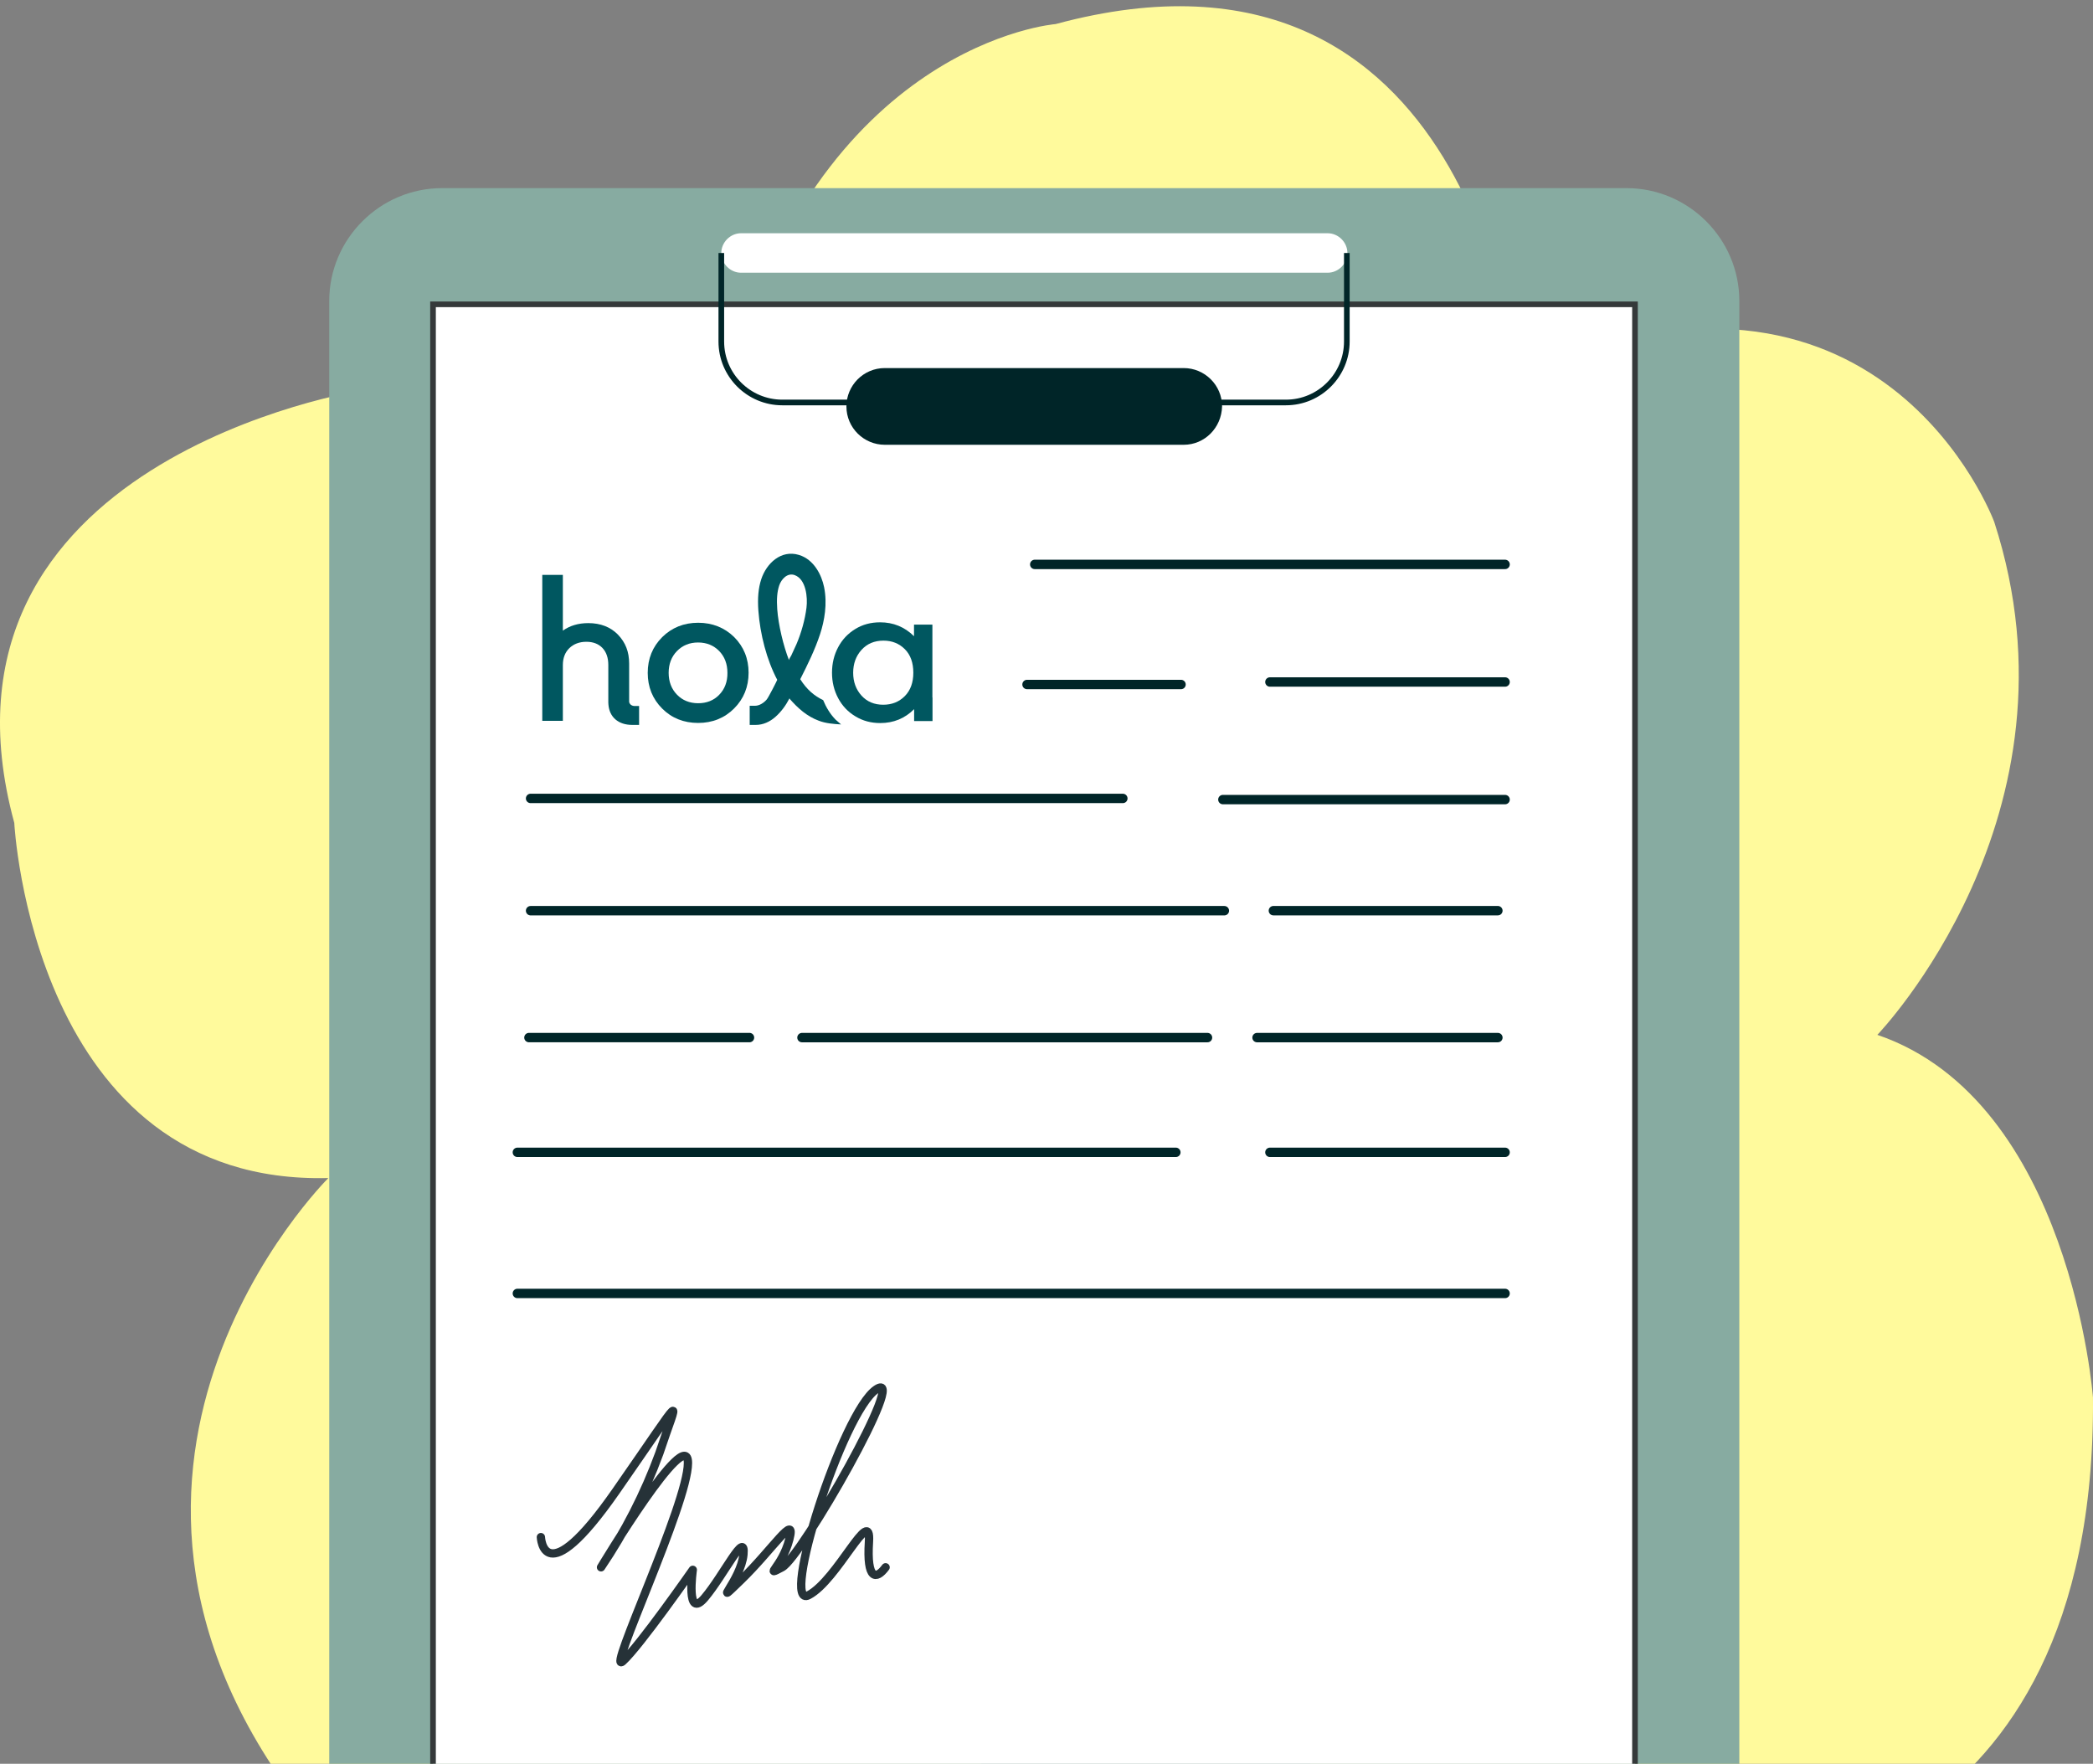 <svg xmlns="http://www.w3.org/2000/svg" width="89" height="75" viewBox="0 0 89 75" fill="none"><rect x="0" y="0" width="89" height="75" fill="#808080" stroke="none"/><path d="M64.457 15.973C64.457 15.973 62.749 -3.804 44.886 1.024C44.886 1.024 34.792 1.809 30.901 16.449C30.901 16.449 18.625 14.427 15.363 16.604C15.363 16.604 -3.592 19.565 0.607 34.99C0.607 34.99 1.39 50.414 13.963 50.093C13.963 50.093 1.224 62.712 13.346 77.506C13.346 77.506 21.116 88.257 39.287 77.506C39.287 77.506 46.903 70.025 47.982 66.755C47.982 66.755 52.798 79.373 74.243 79.682C74.243 79.682 89.153 79.219 88.999 59.429C88.999 59.429 88.062 46.811 79.83 44.004C79.83 44.004 88.845 34.657 84.8 22.193C84.8 22.193 79.984 9.111 64.446 15.961" fill="#FFFA9C"></path><path d="M69.164 89.547H18.797C16.159 89.547 14 87.388 14 84.75V12.797C14 10.159 16.159 8 18.797 8H69.164C71.802 8 73.961 10.159 73.961 12.797V84.75C73.961 87.388 71.802 89.547 69.164 89.547Z" fill="#87ABA1"></path><path d="M69.525 12.941H18.414V84.175H69.525V12.941Z" fill="white"></path><path d="M23 65.362C23 65.362 23.103 67.845 26.187 63.416C29.272 58.988 28.857 59.316 28.036 61.798C27.406 63.517 26.573 65.145 25.557 66.645C25.557 66.645 29.254 60.486 29.254 62.212C29.254 63.938 25.762 71.289 26.481 70.641C27.2 69.992 29.459 66.753 29.459 66.753C29.459 66.753 29.151 68.911 29.969 67.938C30.788 66.965 31.715 65.023 31.613 66.104C31.51 67.185 30.175 68.479 31.51 67.185C32.845 65.892 33.872 64.266 33.564 65.456C33.256 66.645 32.434 67.077 33.256 66.645C34.077 66.212 38.695 58.108 37.258 59.081C35.82 60.054 33.153 68.479 34.386 67.83C35.618 67.181 37.052 63.942 36.95 65.564C36.847 67.185 37.258 67.185 37.658 66.645" stroke="#263238" stroke-width="0.354" stroke-linecap="round" stroke-linejoin="round"></path><path d="M26.753 29.849V28.222C26.753 27.714 26.6 27.325 26.28 26.989C25.966 26.664 25.538 26.496 25.016 26.496C24.593 26.496 24.229 26.605 23.934 26.817V24.445H23.059V30.652H23.934V28.281C23.934 27.98 24.028 27.739 24.21 27.561C24.392 27.384 24.637 27.29 24.933 27.29C25.223 27.29 25.449 27.379 25.616 27.551C25.784 27.729 25.867 27.97 25.867 28.276V29.873L25.872 29.957C25.912 30.495 26.295 30.825 26.885 30.825H27.176V30.021H27.008C26.871 30.026 26.777 29.957 26.753 29.849Z" fill="#005760"></path><path d="M30.583 29.543C30.352 29.785 30.047 29.903 29.688 29.903C29.324 29.903 29.019 29.78 28.787 29.538C28.551 29.297 28.433 28.981 28.433 28.611C28.433 28.237 28.551 27.926 28.787 27.684C29.023 27.443 29.324 27.32 29.683 27.32C30.047 27.32 30.347 27.443 30.578 27.68C30.814 27.921 30.932 28.232 30.932 28.611C30.937 28.986 30.819 29.302 30.583 29.543ZM29.688 26.481C29.078 26.481 28.566 26.689 28.158 27.093C27.75 27.502 27.543 28.01 27.543 28.611C27.543 29.213 27.75 29.721 28.158 30.13C28.566 30.539 29.082 30.741 29.688 30.741C30.293 30.741 30.809 30.534 31.217 30.125C31.625 29.716 31.832 29.208 31.832 28.606C31.832 28.005 31.625 27.497 31.217 27.088C30.809 26.689 30.293 26.481 29.688 26.481Z" fill="#005760"></path><path d="M38.473 29.602C38.232 29.844 37.927 29.967 37.558 29.967C37.179 29.967 36.869 29.839 36.633 29.578C36.397 29.317 36.279 28.991 36.279 28.607C36.279 28.222 36.397 27.897 36.633 27.635C36.869 27.374 37.179 27.241 37.568 27.241C37.932 27.241 38.237 27.364 38.478 27.606C38.719 27.847 38.837 28.183 38.837 28.607C38.837 29.026 38.714 29.361 38.473 29.602ZM39.648 29.652V29.642C39.648 29.632 39.648 29.622 39.648 29.607V26.561H38.866V27.053C38.468 26.659 37.986 26.462 37.425 26.462C37.032 26.462 36.678 26.556 36.368 26.748C36.053 26.94 35.812 27.197 35.64 27.522C35.467 27.847 35.379 28.207 35.379 28.607C35.379 29.001 35.467 29.361 35.64 29.686C35.812 30.012 36.058 30.273 36.373 30.46C36.687 30.653 37.041 30.746 37.43 30.746C37.996 30.746 38.478 30.549 38.871 30.155V30.662H39.653V29.662C39.648 29.657 39.648 29.652 39.648 29.652Z" fill="#005760"></path><path d="M33.645 27.877C33.63 27.906 33.536 28.044 33.551 28.074C33.31 27.457 33.099 26.575 33.05 25.904C33.02 25.48 33.045 25.165 33.133 24.899C33.222 24.628 33.482 24.342 33.792 24.455C34.279 24.633 34.348 25.407 34.294 25.84C34.23 26.353 34.073 26.91 33.871 27.384C33.797 27.551 33.723 27.714 33.645 27.877ZM35.002 29.77C34.629 29.592 34.314 29.331 34.028 28.882C34.343 28.261 34.658 27.62 34.874 26.959C35.056 26.402 35.189 25.678 35.042 24.963C34.938 24.455 34.614 23.789 33.974 23.597C33.212 23.365 32.592 23.957 32.371 24.628C32.248 25.002 32.209 25.431 32.248 25.968C32.322 26.974 32.602 28.059 33.05 28.907C33.054 28.917 32.671 29.671 32.602 29.745C32.479 29.888 32.292 30.011 32.105 30.011H31.879V30.825H32.135C32.45 30.825 32.735 30.692 32.971 30.485C33.222 30.263 33.414 29.997 33.571 29.696C33.566 29.71 33.689 29.834 33.699 29.849C33.743 29.898 33.792 29.947 33.842 29.997C33.935 30.09 34.038 30.179 34.142 30.263C34.343 30.421 34.569 30.554 34.806 30.642C35.106 30.761 35.445 30.785 35.765 30.805L35.529 30.598C35.302 30.366 35.125 30.07 35.002 29.77Z" fill="#005760"></path><path d="M69.644 84.295H18.293V12.821H69.644V84.295ZM18.533 84.055H69.404V13.061H18.533V84.055Z" fill="#35393A"></path><path d="M43.672 29.106H50.22" stroke="#002528" stroke-width="0.4" stroke-miterlimit="10" stroke-linecap="round"></path><path d="M54 29L64 29" stroke="#002528" stroke-width="0.4" stroke-miterlimit="10" stroke-linecap="round"></path><path d="M44 24L64 24" stroke="#002528" stroke-width="0.4" stroke-miterlimit="10" stroke-linecap="round"></path><path d="M52 34L64 34" stroke="#002528" stroke-width="0.4" stroke-miterlimit="10" stroke-linecap="round"></path><path d="M22.562 33.951L47.746 33.951" stroke="#002528" stroke-width="0.4" stroke-miterlimit="10" stroke-linecap="round"></path><path d="M54.148 38.724H63.694" stroke="#002528" stroke-width="0.4" stroke-miterlimit="10" stroke-linecap="round"></path><path d="M22.562 38.725L52.063 38.725" stroke="#002528" stroke-width="0.4" stroke-miterlimit="10" stroke-linecap="round"></path><path d="M53.453 44.121H63.694" stroke="#002528" stroke-width="0.4" stroke-miterlimit="10" stroke-linecap="round"></path><path d="M34.102 44.121H51.346" stroke="#002528" stroke-width="0.4" stroke-miterlimit="10" stroke-linecap="round"></path><path d="M22.492 44.12H31.87" stroke="#002528" stroke-width="0.4" stroke-miterlimit="10" stroke-linecap="round"></path><path d="M22 49H50" stroke="#002528" stroke-width="0.4" stroke-miterlimit="10" stroke-linecap="round"></path><path d="M54 49L64 49" stroke="#002528" stroke-width="0.4" stroke-miterlimit="10" stroke-linecap="round"></path><path d="M22 55H64" stroke="#002528" stroke-width="0.4" stroke-miterlimit="10" stroke-linecap="round"></path><path d="M56.455 11.597H31.511C31.056 11.597 30.672 11.213 30.672 10.757C30.672 10.302 31.056 9.918 31.511 9.918H56.455C56.911 9.918 57.295 10.302 57.295 10.757C57.295 11.213 56.911 11.597 56.455 11.597Z" fill="white"></path><path d="M30.672 10.758V14.523C30.672 15.962 31.847 17.114 33.262 17.114H54.68C56.119 17.114 57.271 15.938 57.271 14.523V10.758" stroke="#002528" stroke-width="0.24" stroke-miterlimit="10"></path><path d="M50.335 18.913H37.623C36.736 18.913 35.992 18.194 35.992 17.282C35.992 16.395 36.712 15.651 37.623 15.651H50.335C51.222 15.651 51.966 16.371 51.966 17.282C51.942 18.194 51.222 18.913 50.335 18.913Z" fill="#002528"></path></svg>